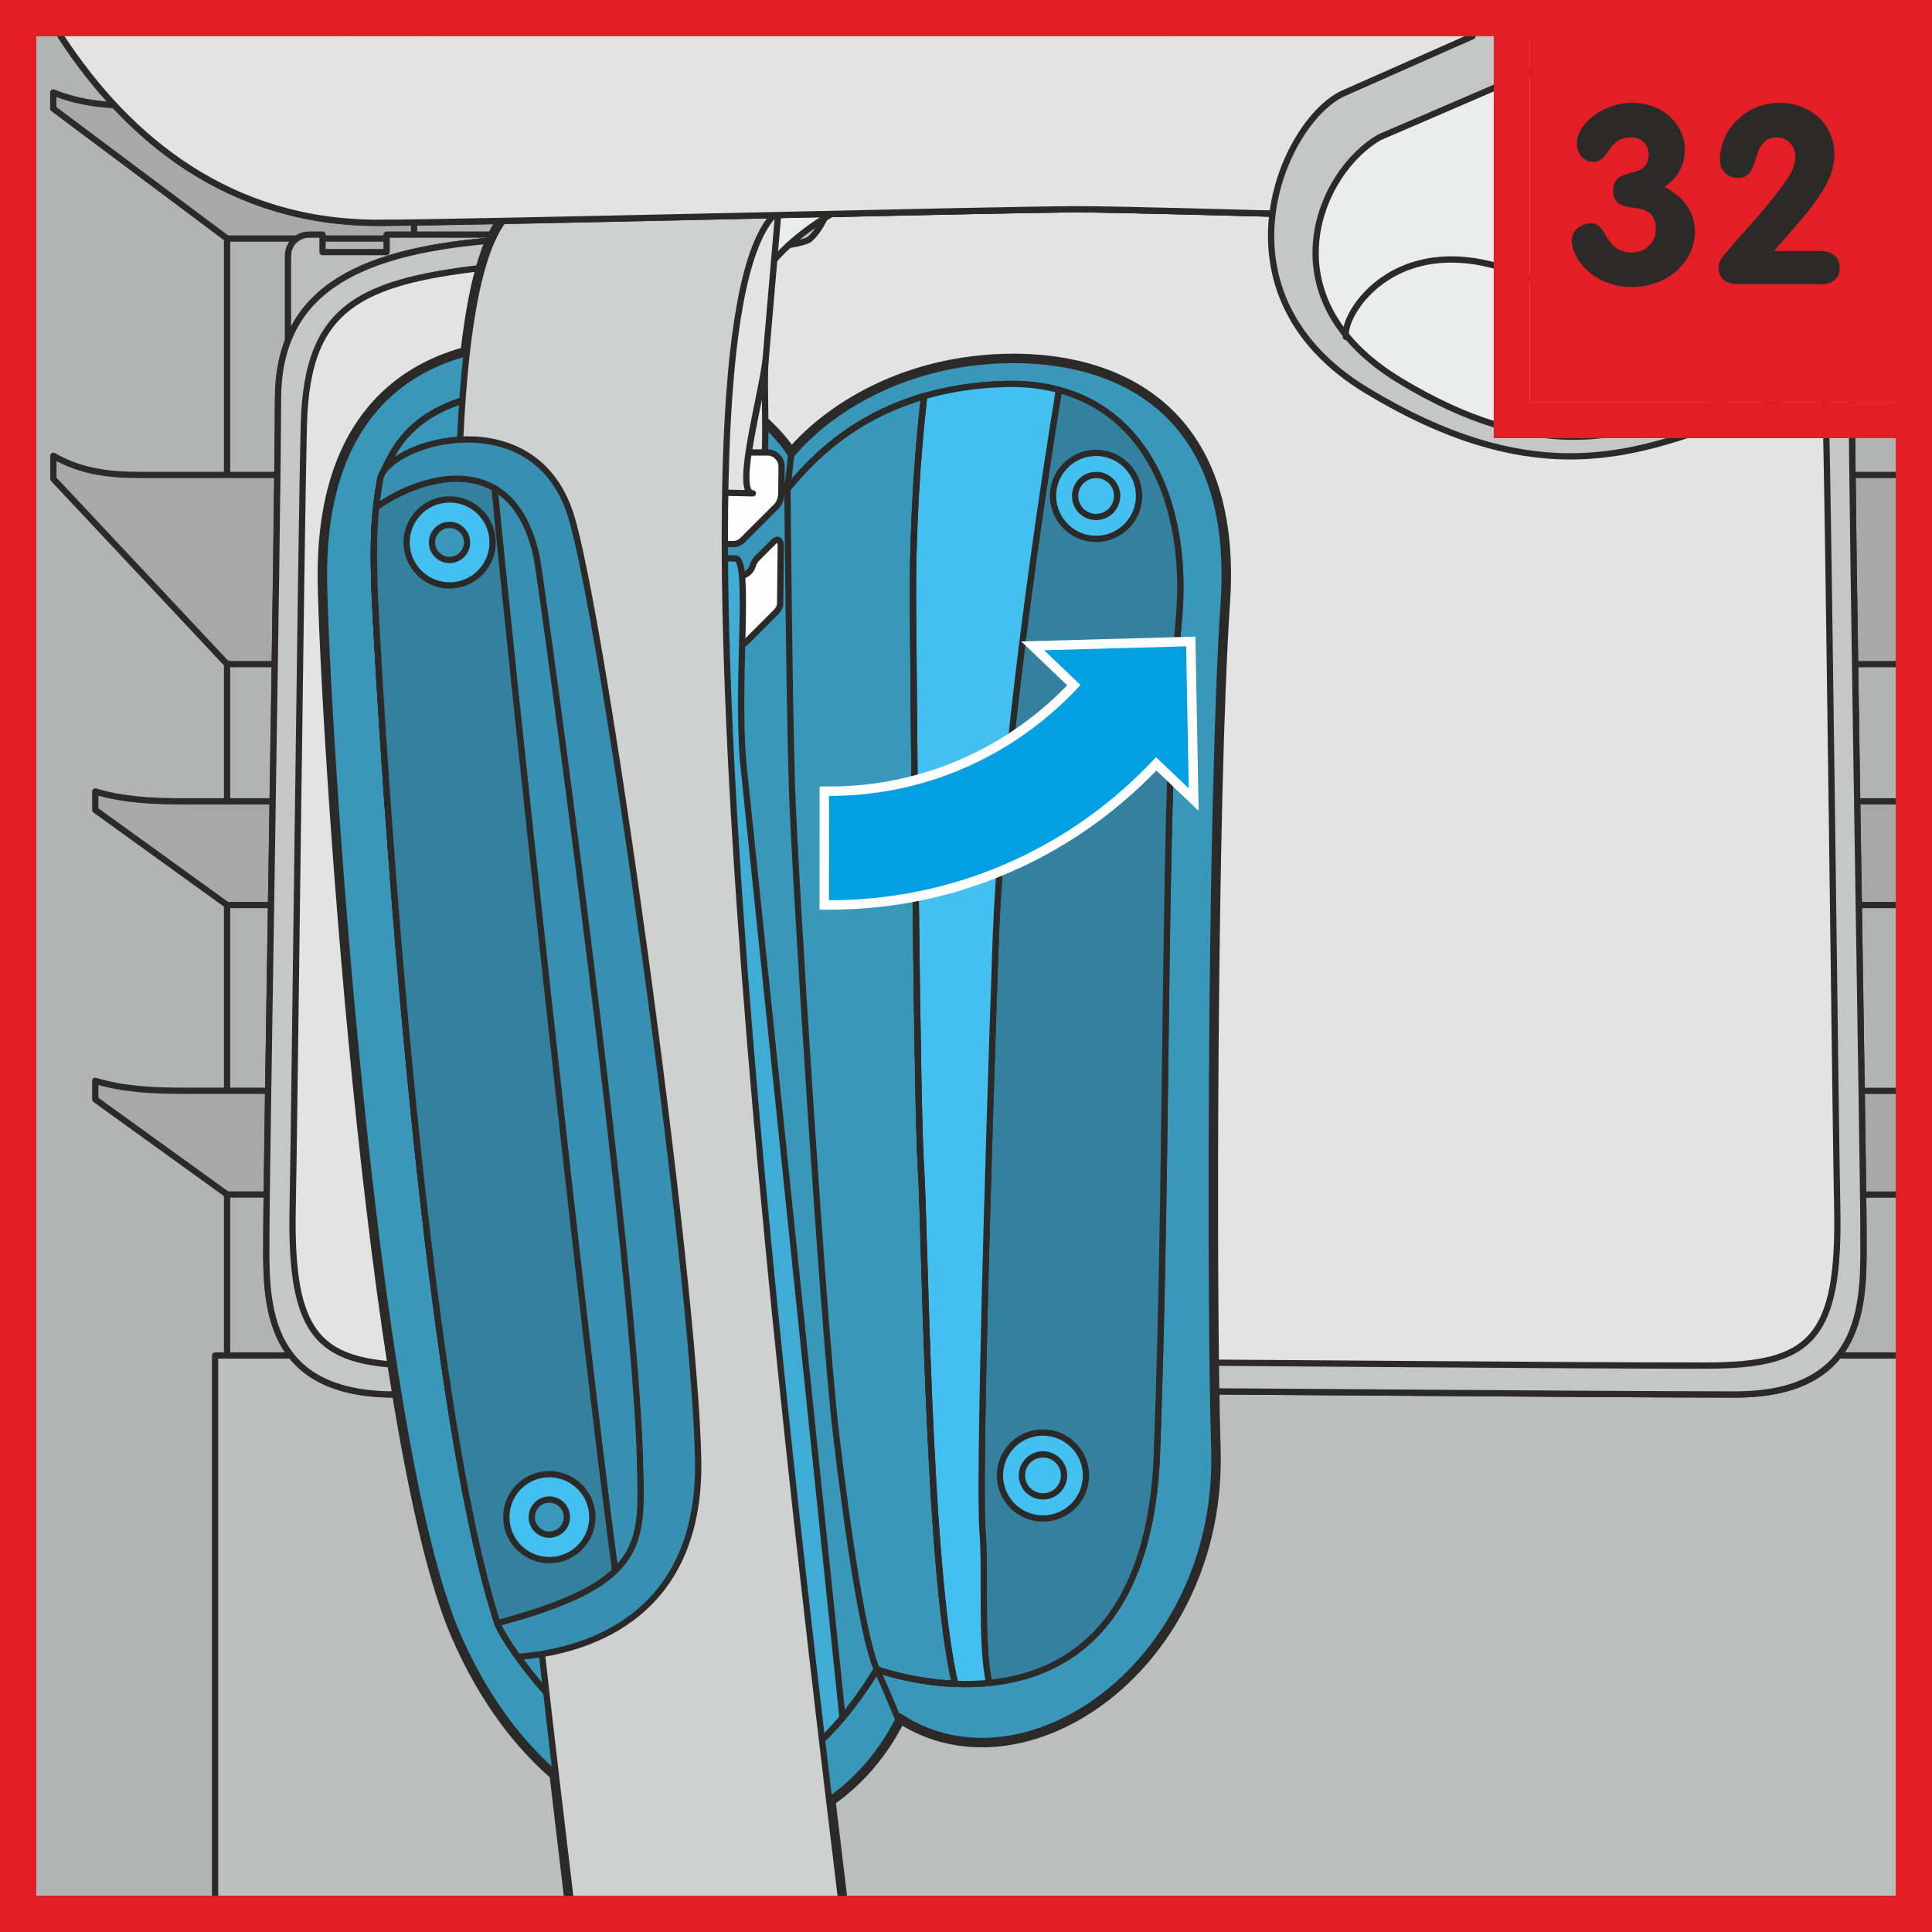 <?xml version="1.0" encoding="UTF-8"?>
<!DOCTYPE svg PUBLIC "-//W3C//DTD SVG 1.1//EN" "http://www.w3.org/Graphics/SVG/1.1/DTD/svg11.dtd">
<!-- Creator: CorelDRAW 2017 -->
<svg xmlns="http://www.w3.org/2000/svg" xml:space="preserve" width="28.25mm" height="28.25mm" version="1.1" style="shape-rendering:geometricPrecision; text-rendering:geometricPrecision; image-rendering:optimizeQuality; fill-rule:evenodd; clip-rule:evenodd"
viewBox="0 0 212.53 212.53"
 xmlns:xlink="http://www.w3.org/1999/xlink">
 <rect x="0" y="0" width="212.53" height="212.53" fill="#333333" stroke="none"/>
 <defs>
  <style type="text/css">
   <![CDATA[
    .str3 {stroke:#E31E24;stroke-width:3.98;stroke-miterlimit:10}
    .str2 {stroke:#FEFEFE;stroke-width:2.08;stroke-linecap:round;stroke-miterlimit:4}
    .str1 {stroke:#2B2A29;stroke-width:1.39;stroke-linecap:round;stroke-linejoin:round;stroke-miterlimit:4}
    .str0 {stroke:#2B2A29;stroke-width:0.69;stroke-linecap:round;stroke-linejoin:round;stroke-miterlimit:4}
    .fil9 {fill:none}
    .fil1 {fill:none;fill-rule:nonzero}
    .fil8 {fill:#CFD0D0}
    .fil0 {fill:#FEFEFE;fill-rule:nonzero}
    .fil7 {fill:#EBECEC;fill-rule:nonzero}
    .fil5 {fill:#E3E3E3;fill-rule:nonzero}
    .fil6 {fill:#C5C6C6;fill-rule:nonzero}
    .fil4 {fill:#BCBDBD;fill-rule:nonzero}
    .fil2 {fill:#B2B3B3;fill-rule:nonzero}
    .fil3 {fill:#A8A8A9;fill-rule:nonzero}
    .fil17 {fill:#2B2A29;fill-rule:nonzero}
    .fil16 {fill:#E31E24;fill-rule:nonzero}
    .fil12 {fill:#44C0F0;fill-rule:nonzero}
    .fil13 {fill:#3FACD6;fill-rule:nonzero}
    .fil10 {fill:#3997BA;fill-rule:nonzero}
    .fil14 {fill:#3790B1;fill-rule:nonzero}
    .fil11 {fill:#33819E;fill-rule:nonzero}
    .fil15 {fill:#00A0E3;fill-rule:nonzero}
   ]]>
  </style>
 </defs>
 <g id="Слой_x0020_1">
  <polygon class="fil0" points="3.98,208.54 208.55,208.54 208.55,3.98 3.98,3.98 "/>
  <path class="fil1 str0" d="M92.8 24.04l-46.21 -20.06m-8.9 0l54.71 23.75 0.39 -3.69"/>
  <polygon class="fil2" points="3.98,3.98 208.55,3.98 208.55,208.54 3.98,208.54 "/>
  <polygon class="fil3" points="208.55,73.06 203.79,73.06 203.79,52.25 208.55,52.25 "/>
  <polyline class="fil1 str0" points="208.55,73.06 203.79,73.06 203.79,52.25 208.55,52.25 "/>
  <polygon class="fil3" points="208.55,99.56 203.79,99.56 203.79,88.15 208.55,88.15 "/>
  <polyline class="fil1 str0" points="208.55,99.56 203.79,99.56 203.79,88.15 208.55,88.15 "/>
  <polygon class="fil3" points="208.55,131.41 203.79,131.41 203.79,120 208.55,120 "/>
  <polyline class="fil1 str0" points="208.55,131.41 203.79,131.41 203.79,120 208.55,120 "/>
  <path class="fil3" d="M18.15 11.65l-2.66 0c-3.16,0 -6.46,-0.18 -9.63,-1.48l0 1.78 19.11 14.29 20.58 0 0 -5.52c-0.5,0 -1.01,0.01 -1.49,0.01 -10.75,0 -19.27,-3.49 -25.91,-9.08z"/>
  <path class="fil1 str0" d="M18.15 11.65l-2.66 0c-3.16,0 -6.46,-0.18 -9.63,-1.48l0 1.78 19.11 14.29 20.58 0 0 -5.52c-0.5,0 -1.01,0.01 -1.49,0.01 -10.75,0 -19.27,-3.49 -25.91,-9.08z"/>
  <polygon class="fil4" points="208.55,149.11 23.66,149.11 23.66,208.54 208.55,208.54 "/>
  <polyline class="fil1 str0" points="23.66,208.54 23.66,149.11 208.55,149.11 "/>
  <path class="fil3" d="M5.87 52.68l19.11 20.38 6.69 0 0 -20.81 -16.17 0c-3.16,0 -6.46,-0.27 -9.63,-2.11l0 2.54z"/>
  <path class="fil1 str0" d="M5.87 52.68l19.11 20.38 6.69 0 0 -20.81 -16.17 0c-3.16,0 -6.46,-0.27 -9.63,-2.11l0 2.54z"/>
  <path class="fil3" d="M10.48 89.1l14.5 10.46 6.69 0 0 -11.41 -11.56 0c-3.16,0 -6.47,-0.13 -9.63,-1.08l0 2.03z"/>
  <path class="fil1 str0" d="M10.48 89.1l14.5 10.46 6.69 0 0 -11.41 -11.56 0c-3.16,0 -6.47,-0.13 -9.63,-1.08l0 2.03z"/>
  <path class="fil3" d="M10.48 120.94l14.5 10.46 6.69 0 0 -11.41 -11.56 0c-3.16,0 -6.47,-0.14 -9.63,-1.09l0 2.03z"/>
  <path class="fil1 str0" d="M10.48 120.94l14.5 10.46 6.69 0 0 -11.41 -11.56 0c-3.16,0 -6.47,-0.14 -9.63,-1.09l0 2.03z"/>
  <path class="fil4" d="M201.12 25.81l-1.48 0 0 1.92 -7.06 0 0 -1.92 -46.91 0 0 29.27c0,1.23 -1,2.22 -2.22,2.22 -1.23,0 -2.22,-0.99 -2.22,-2.22 0,-22.82 1.39,-32.93 1.71,-40.96 -7.54,-3.36 -16.19,-5.28 -25.38,-5.28 -9.2,0 -17.83,1.92 -25.38,5.28 0.32,8.03 1.71,18.14 1.71,40.96 0,1.23 -1,2.22 -2.23,2.22 -1.22,0 -2.22,-0.99 -2.22,-2.22l0 -29.27 -46.91 0 0 1.92 -7.05 0 0 -1.92 -1.48 0c-1.28,0 -2.32,1.04 -2.32,2.32l0 118.19c0,1.28 1.04,2.32 2.32,2.32l1.48 0 0 -1.92 7.05 0 0 1.92 150.05 0 0 -1.92 7.06 0 0 1.92 1.48 0c1.28,0 2.32,-1.04 2.32,-2.32l0 -118.19c0,-1.28 -1.04,-2.32 -2.32,-2.32z"/>
  <path class="fil1 str0" d="M201.12 25.81l-1.48 0 0 1.92 -7.06 0 0 -1.92 -46.91 0 0 29.27c0,1.23 -1,2.22 -2.22,2.22 -1.23,0 -2.22,-0.99 -2.22,-2.22 0,-22.82 1.39,-32.93 1.71,-40.96 -7.54,-3.36 -16.19,-5.28 -25.38,-5.28 -9.2,0 -17.83,1.92 -25.38,5.28 0.32,8.03 1.71,18.14 1.71,40.96 0,1.23 -1,2.22 -2.23,2.22 -1.22,0 -2.22,-0.99 -2.22,-2.22l0 -29.27 -46.91 0 0 1.92 -7.05 0 0 -1.92 -1.48 0c-1.28,0 -2.32,1.04 -2.32,2.32l0 118.19c0,1.28 1.04,2.32 2.32,2.32l1.48 0 0 -1.92 7.05 0 0 1.92 150.05 0 0 -1.92 7.06 0 0 1.92 1.48 0c1.28,0 2.32,-1.04 2.32,-2.32l0 -118.19c0,-1.28 -1.04,-2.32 -2.32,-2.32z"/>
  <path class="fil3" d="M129.45 17.74l0 -7.77c-3.82,-0.72 -7.8,-1.12 -11.89,-1.12 -4.25,0 -8.37,0.43 -12.33,1.2l0 7.69 24.23 0z"/>
  <path class="fil1 str0" d="M129.45 17.74l0 -7.77c-3.82,-0.72 -7.8,-1.12 -11.89,-1.12 -4.25,0 -8.37,0.43 -12.33,1.2l0 7.69 24.23 0z"/>
  <polygon class="fil1 str0" points="129.45,60.64 105.23,60.64 105.23,87.76 109.67,87.76 109.67,76.98 125.01,76.98 125.01,87.76 129.45,87.76 "/>
  <path class="fil5" d="M204.99 135.44c0,-6.86 -1.28,-79.92 -1.28,-91.47 0,-11.54 -8.01,-16.24 -23.51,-17.52 -5.51,-0.46 -26.43,-2.24 -32.09,-2.73 -13.67,-0.35 -25.4,-0.69 -29.46,-0.69 -3.69,0 -16.7,0.28 -31.1,0.6l0 0.05c-3.22,1.56 -27.34,2.27 -33.45,2.78 -15.49,1.28 -23.51,5.98 -23.51,17.52 0,11.55 -1.28,84.62 -1.28,91.47 0,6.84 -0.86,17.95 14.1,17.95 14.96,0 63.9,-0.43 73.73,-0.43 9.83,0 58.77,0.43 73.74,0.43 14.96,0 14.11,-11.11 14.11,-17.95z"/>
  <path class="fil1 str0" d="M204.99 135.44c0,-6.86 -1.28,-79.92 -1.28,-91.47 0,-11.54 -8.01,-16.24 -23.51,-17.52 -5.51,-0.46 -26.43,-2.24 -32.09,-2.73 -13.67,-0.35 -25.4,-0.69 -29.46,-0.69 -3.69,0 -16.7,0.28 -31.1,0.6l0 0.05c-3.22,1.56 -27.34,2.27 -33.45,2.78 -15.49,1.28 -23.51,5.98 -23.51,17.52 0,11.55 -1.28,84.62 -1.28,91.47 0,6.84 -0.86,17.95 14.1,17.95 14.96,0 63.9,-0.43 73.73,-0.43 9.83,0 58.77,0.43 73.74,0.43 14.96,0 14.11,-11.11 14.11,-17.95z"/>
  <path class="fil6" d="M204.99 135.44c0,-6.86 -1.28,-79.92 -1.28,-91.47 0,-11.54 -8.01,-16.24 -23.51,-17.52 -6.39,-0.53 -32.25,-1.14 -33.53,-2.85l-3.68 -0.03c0.4,0.92 1.04,2.02 2.13,2.64 2.27,1.54 26.3,2.32 32.44,2.88 16.86,1.53 22.95,4.1 23.31,17.56 0.3,11.09 1.08,79.4 1.23,85.96 0.33,14.7 -2.87,17.58 -14.28,17.61 -14.37,0.03 -61.22,-0.41 -70.67,-0.41 -9.44,0 -56.3,0.44 -70.67,0.41 -11.4,-0.03 -14.61,-2.91 -14.28,-17.61 0.15,-6.57 0.93,-74.88 1.23,-85.96 0.36,-13.46 6.46,-16.03 23.31,-17.56 6.13,-0.56 31.21,-1.23 32.43,-2.88 0.63,-0.54 1.46,-1.88 1.67,-2.61l-3.3 0.08c-3.22,1.56 -27.34,2.27 -33.45,2.78 -15.49,1.28 -23.51,5.98 -23.51,17.52 0,11.55 -1.28,84.62 -1.28,91.47 0,6.84 -0.86,17.95 14.1,17.95 14.96,0 63.9,-0.43 73.73,-0.43 9.83,0 58.77,0.43 73.74,0.43 14.96,0 14.11,-11.11 14.11,-17.95z"/>
  <path class="fil1 str0" d="M204.99 135.44c0,-6.86 -1.28,-79.92 -1.28,-91.47 0,-11.54 -8.01,-16.24 -23.51,-17.52 -6.39,-0.53 -32.25,-1.14 -33.53,-2.85l-3.68 -0.03c0.4,0.92 1.04,2.02 2.13,2.64 2.27,1.54 26.3,2.32 32.44,2.88 16.86,1.53 22.95,4.1 23.31,17.56 0.3,11.09 1.08,79.4 1.23,85.96 0.33,14.7 -2.87,17.58 -14.28,17.61 -14.37,0.03 -61.22,-0.41 -70.67,-0.41 -9.44,0 -56.3,0.44 -70.67,0.41 -11.4,-0.03 -14.61,-2.91 -14.28,-17.61 0.15,-6.57 0.93,-74.88 1.23,-85.96 0.36,-13.46 6.46,-16.03 23.31,-17.56 6.13,-0.56 31.21,-1.23 32.43,-2.88 0.63,-0.54 1.46,-1.88 1.67,-2.61l-3.3 0.08c-3.22,1.56 -27.34,2.27 -33.45,2.78 -15.49,1.28 -23.51,5.98 -23.51,17.52 0,11.55 -1.28,84.62 -1.28,91.47 0,6.84 -0.86,17.95 14.1,17.95 14.96,0 63.9,-0.43 73.73,-0.43 9.83,0 58.77,0.43 73.74,0.43 14.96,0 14.11,-11.11 14.11,-17.95z"/>
  <line class="fil1 str0" x1="24.98" y1="51.91" x2="24.98" y2= "26.23" />
  <line class="fil1 str0" x1="24.98" y1="88.02" x2="24.98" y2= "72.97" />
  <line class="fil1 str0" x1="24.98" y1="119.91" x2="24.98" y2= "99.56" />
  <line class="fil1 str0" x1="24.98" y1="148.8" x2="24.98" y2= "131.41" />
  <path class="fil1 str0" d="M142.5 23.9l34.84 -19.92m7.14 0l-41.19 23.55 -0.8 -3.63"/>
  <path class="fil1 str0" d="M83.74 28c0.02,0.8 0.43,3.8 0.1,5.51l-0.11 3.3"/>
  <path class="fil7" d="M77.17 40.02l4.28 -0.4c-1.16,-12.32 12.97,-18.13 19.1,-20.06l-1.29 -4.09c-7.13,2.24 -23.55,9.12 -22.09,24.56z"/>
  <path class="fil1 str0" d="M77.17 40.02l4.28 -0.4c-1.16,-12.32 12.97,-18.13 19.1,-20.06l-1.29 -4.09c-7.13,2.24 -23.55,9.12 -22.09,24.56z"/>
  <path class="fil8" d="M56.98 22.77c-14.13,7.85 -2.42,117.84 5.74,185.78l29.76 0c-8.24,-67.78 -20.4,-177.9 -6.23,-185.78l-29.26 -0z"/>
  <path class="fil9 str1" d="M56.98 22.77c-14.13,7.85 -2.42,117.84 5.74,185.78m29.76 0c-8.24,-67.78 -20.4,-177.9 -6.23,-185.78l-29.26 -0"/>
  <path class="fil9 str1" d="M98.99 188.84c-9.15,18.7 -36.49,19.02 -48.68,-9 -9.5,-21.85 -14.46,-101.07 -14.67,-116.06 -0.2,-14.98 6.57,-25.45 22.86,-25.96 16.29,-0.51 26.3,8.38 28.53,12.26 3.29,-4.05 11.26,-10.08 23.35,-10.46 12.09,-0.38 25.67,5.25 24.24,26.6 -1.44,21.35 -1.56,76.29 -1.04,93.14 0.74,23.65 -20.89,38.52 -34.58,29.49z"/>
  <path class="fil10" d="M98.99 188.84c-9.15,18.7 -36.49,19.02 -48.68,-9 -9.5,-21.85 -14.46,-101.07 -14.67,-116.06 -0.2,-14.98 6.57,-25.45 22.86,-25.96 16.29,-0.51 26.3,8.38 28.53,12.26 3.29,-4.05 11.26,-10.08 23.35,-10.46 12.09,-0.38 25.67,5.25 24.24,26.6 -1.44,21.35 -1.56,76.29 -1.04,93.14 0.74,23.65 -20.89,38.52 -34.58,29.49z"/>
  <path class="fil1 str0" d="M98.99 188.84c-9.15,18.7 -36.49,19.02 -48.68,-9 -9.5,-21.85 -14.46,-101.07 -14.67,-116.06 -0.2,-14.98 6.57,-25.45 22.86,-25.96 16.29,-0.51 26.3,8.38 28.53,12.26 3.29,-4.05 11.26,-10.08 23.35,-10.46 12.09,-0.38 25.67,5.25 24.24,26.6 -1.44,21.35 -1.56,76.29 -1.04,93.14 0.74,23.65 -20.89,38.52 -34.58,29.49z"/>
  <path class="fil1 str0" d="M41.87 52.53c-0.67,3.71 -0.85,6.34 -0.68,11.86 0.17,5.52 4.54,86.65 13.56,114.25 1.43,3.64 23.2,35.31 41.71,5.01 5.59,1.93 29.67,7.31 30.82,-23.84 1.28,-34.76 0.63,-72.61 2.4,-91.6 1.28,-13.7 -4.51,-26.42 -19.22,-25.96 -14.71,0.46 -21.3,8.56 -23.84,11.53 -1.91,-2.31 -16.95,-12.1 -27.44,-11.24 -13.17,1.07 -15.34,5.74 -17.31,10.01"/>
  <path class="fil11" d="M116.48 42.89c-1.81,11.28 -6.23,39.77 -6.98,61.45 -0.83,23.96 -1.84,58.97 -1.42,64.22 0.35,4.27 -0.24,12.23 0.72,16.57 8.41,-0.83 17.77,-6.18 18.47,-25.32 1.28,-34.76 0.63,-72.61 2.4,-91.6 1.09,-11.64 -2.93,-22.58 -13.2,-25.32z"/>
  <path class="fil1 str0" d="M116.48 42.89c-1.81,11.28 -6.23,39.77 -6.98,61.45 -0.83,23.96 -1.84,58.97 -1.42,64.22 0.35,4.27 -0.24,12.23 0.72,16.57 8.41,-0.83 17.77,-6.18 18.47,-25.32 1.28,-34.76 0.63,-72.61 2.4,-91.6 1.09,-11.64 -2.93,-22.58 -13.2,-25.32z"/>
  <path class="fil1 str0" d="M101.31 128.53c-0.45,-6.04 -0.79,-50.48 -0.88,-61.78 -0.07,-8.54 0.48,-16.64 1.22,-23.17 -8.69,2.53 -13.07,7.88 -15.04,10.18 -1.91,-2.31 -16.95,-12.09 -27.44,-11.24 -13.17,1.07 -15.34,5.74 -17.31,10.01 -0.67,3.71 -0.85,6.34 -0.68,11.86 0.17,5.52 4.54,86.65 13.56,114.25 1.43,3.64 23.2,35.31 41.71,5.01 1.63,0.56 4.85,1.42 8.61,1.58 -3.03,-12.59 -3.34,-51.08 -3.76,-56.7"/>
  <path class="fil12" d="M108.09 168.56c-0.43,-5.25 0.58,-40.26 1.41,-64.22 0.75,-21.69 5.17,-50.17 6.98,-61.45 -1.81,-0.49 -3.82,-0.72 -6.02,-0.65 -3.34,0.1 -6.25,0.6 -8.8,1.34 -0.74,6.53 -1.29,14.63 -1.22,23.17 0.09,11.3 0.43,55.74 0.88,61.78 0.42,5.62 0.73,44.11 3.76,56.7 1.2,0.05 2.46,0.03 3.73,-0.1 -0.95,-4.34 -0.37,-12.3 -0.72,-16.57z"/>
  <path class="fil1 str0" d="M108.09 168.56c-0.43,-5.25 0.58,-40.26 1.41,-64.22 0.75,-21.69 5.17,-50.17 6.98,-61.45 -1.81,-0.49 -3.82,-0.72 -6.02,-0.65 -3.34,0.1 -6.25,0.6 -8.8,1.34 -0.74,6.53 -1.29,14.63 -1.22,23.17 0.09,11.3 0.43,55.74 0.88,61.78 0.42,5.62 0.73,44.11 3.76,56.7 1.2,0.05 2.46,0.03 3.73,-0.1 -0.95,-4.34 -0.37,-12.3 -0.72,-16.57z"/>
  <path class="fil1 str0" d="M87.03 50.07l-0.41 3.7c0,0 0.2,23.14 0.5,32.86 0.31,9.72 3.42,59.07 4.85,71.12 1.43,12.05 3.08,22.78 4.49,25.9 1.41,3.11 2.55,5.97 2.55,5.97"/>
  <path class="fil1 str0" d="M101.32 128.53c-0.45,-6.04 -0.79,-50.48 -0.88,-61.78 -0.07,-8.54 0.48,-16.64 1.22,-23.17 -8.69,2.53 -13.07,7.88 -15.04,10.18 -1.91,-2.31 -16.95,-12.09 -27.44,-11.24 -13.17,1.07 -15.34,5.74 -17.31,10.01 -0.21,1.16 -0.37,2.22 -0.49,3.29 4.09,-3.02 14.96,-7.25 17.69,5.56 1.09,6.8 10.86,78.39 11.35,99.59 0.28,9.03 0.58,13.24 -15.7,17.58 0.01,0.03 0.02,0.07 0.03,0.1 1.43,3.64 23.2,35.31 41.71,5.01 1.63,0.56 4.85,1.42 8.61,1.58 -3.03,-12.59 -3.34,-51.08 -3.76,-56.7"/>
  <path class="fil5" d="M82.83 54.27c2.11,-0.01 1.03,-11.11 1.39,-14.69 -0.36,3.7 -3.5,14.69 -1.39,14.69z"/>
  <path class="fil1 str0" d="M82.83 54.27c2.11,-0.01 1.03,-11.11 1.39,-14.69 -0.36,3.7 -3.5,14.69 -1.39,14.69z"/>
  <path class="fil0" d="M80.79 71.22l-17.98 -0.39c-5.81,0 -10.53,-4.72 -10.53,-10.53 0,-5.82 4.72,-10.53 10.53,-10.53l21.61 0c0.86,0 1.56,0.7 1.56,1.57l-0.03 2.91c0,0.67 -0.28,1.2 -0.54,1.45l-3.71 3.71c-0.15,0.16 -0.5,0.44 -1.04,0.44l-18.04 0c-0.86,0 -1.56,0.7 -1.56,1.56 0,0.87 0.7,1.56 1.56,1.56l18.65 0.4c0.69,0.01 1.28,-0.42 1.5,-1.04 0.08,-0.26 0.22,-0.57 0.42,-0.82l1.92 -1.92c0.34,-0.34 0.78,-0.3 0.78,0.47l-0.07 6.31c0,0.27 -0.15,0.7 -0.49,1l-3.31 3.31c-0.2,0.16 -0.73,0.54 -1.22,0.54z"/>
  <path class="fil1 str0" d="M80.79 71.22l-17.98 -0.39c-5.81,0 -10.53,-4.72 -10.53,-10.53 0,-5.82 4.72,-10.53 10.53,-10.53l21.61 0c0.86,0 1.56,0.7 1.56,1.57l-0.03 2.91c0,0.67 -0.28,1.2 -0.54,1.45l-3.71 3.71c-0.15,0.16 -0.5,0.44 -1.04,0.44l-18.04 0c-0.86,0 -1.56,0.7 -1.56,1.56 0,0.87 0.7,1.56 1.56,1.56l18.65 0.4c0.69,0.01 1.28,-0.42 1.5,-1.04 0.08,-0.26 0.22,-0.57 0.42,-0.82l1.92 -1.92c0.34,-0.34 0.78,-0.3 0.78,0.47l-0.07 6.31c0,0.27 -0.15,0.7 -0.49,1l-3.31 3.31c-0.2,0.16 -0.73,0.54 -1.22,0.54z"/>
  <path class="fil5" d="M84.22 39.59l2.07 -24.05 -21.41 -0.47 -2.13 24.04c-0.27,3.59 -3.3,14.83 -1.18,14.7l21.25 0.46c-2.11,0 1.03,-10.99 1.39,-14.69z"/>
  <path class="fil1 str0" d="M84.22 39.59l2.07 -24.05 -21.41 -0.47 -2.13 24.04c-0.27,3.59 -3.3,14.83 -1.18,14.7l21.25 0.46c-2.11,0 1.03,-10.99 1.39,-14.69z"/>
  <path class="fil13" d="M92.68 188.96l-10.94 -105.25c-0.74,-9.05 0.86,-22.26 -0.83,-22.27l-19.01 -0.53c-3.68,0 -5.15,15.2 -3.59,27.63l10.93 105.37c6.85,3.94 15.3,4.7 23.43,-4.95z"/>
  <path class="fil1 str0" d="M92.68 188.96l-10.94 -105.25c-0.74,-9.05 0.86,-22.26 -0.83,-22.27l-19.01 -0.53c-3.68,0 -5.15,15.2 -3.59,27.63l10.93 105.37c6.85,3.94 15.3,4.7 23.43,-4.95z"/>
  <path class="fil12" d="M119.46 162.16c0.08,2.61 -1.97,4.8 -4.58,4.88 -2.61,0.08 -4.8,-1.97 -4.88,-4.58 -0.08,-2.61 1.97,-4.8 4.58,-4.87 2.61,-0.08 4.8,1.97 4.88,4.58z"/>
  <path class="fil1 str0" d="M119.46 162.16c0.08,2.61 -1.97,4.8 -4.58,4.88 -2.61,0.08 -4.8,-1.97 -4.88,-4.58 -0.08,-2.61 1.97,-4.8 4.58,-4.87 2.61,-0.08 4.8,1.97 4.88,4.58z"/>
  <path class="fil1 str0" d="M117.05 162.23c0.04,1.28 -0.97,2.35 -2.24,2.38 -1.28,0.04 -2.35,-0.96 -2.39,-2.24 -0.04,-1.28 0.97,-2.34 2.24,-2.38 1.28,-0.04 2.34,0.96 2.39,2.24z"/>
  <path class="fil12" d="M125.3 54.4c0.08,2.61 -1.97,4.8 -4.58,4.88 -2.61,0.08 -4.79,-1.97 -4.88,-4.58 -0.08,-2.61 1.97,-4.8 4.58,-4.88 2.61,-0.08 4.8,1.97 4.88,4.58z"/>
  <path class="fil1 str0" d="M125.3 54.4c0.08,2.61 -1.97,4.8 -4.58,4.88 -2.61,0.08 -4.79,-1.97 -4.88,-4.58 -0.08,-2.61 1.97,-4.8 4.58,-4.88 2.61,-0.08 4.8,1.97 4.88,4.58z"/>
  <path class="fil1 str0" d="M122.89 54.48c0.04,1.28 -0.97,2.35 -2.24,2.39 -1.28,0.04 -2.34,-0.96 -2.38,-2.24 -0.04,-1.27 0.96,-2.34 2.24,-2.38 1.28,-0.05 2.34,0.96 2.39,2.24z"/>
  <path class="fil8" d="M56.98 22.77c-14.13,7.85 -2.42,117.84 5.74,185.78l29.76 0c-8.24,-67.78 -20.4,-177.9 -6.23,-185.78l-29.26 -0z"/>
  <path class="fil9 str0" d="M56.98 22.77c-14.13,7.85 -2.42,117.84 5.74,185.78m29.76 0c-8.24,-67.78 -20.4,-177.9 -6.23,-185.78l-29.26 -0"/>
  <path class="fil14" d="M76.8 160.59c-0.37,-20.24 -10.53,-93.04 -14.03,-103.98 -4.04,-12.63 -19.71,-8.06 -20.91,-4.08 -0.67,3.71 -0.85,6.34 -0.68,11.86 0.17,5.52 4.54,86.66 13.56,114.25 0.24,0.59 1.01,1.93 2.22,3.62 6.8,-0.49 20.16,-3.85 19.84,-21.67z"/>
  <path class="fil1 str0" d="M76.8 160.59c-0.37,-20.24 -10.53,-93.04 -14.03,-103.98 -4.04,-12.63 -19.71,-8.06 -20.91,-4.08 -0.67,3.71 -0.85,6.34 -0.68,11.86 0.17,5.52 4.54,86.66 13.56,114.25 0.24,0.59 1.01,1.93 2.22,3.62 6.8,-0.49 20.16,-3.85 19.84,-21.67z"/>
  <path class="fil1 str0" d="M70.41 160.97c-0.49,-21.2 -10.26,-92.79 -11.35,-99.59 -0.88,-4.11 -2.59,-6.46 -4.65,-7.66 1.51,16.37 9.74,93.11 13.25,119.07 3.07,-2.96 2.91,-6.58 2.74,-11.82z"/>
  <path class="fil11" d="M41.38 55.82c-0.26,2.35 -0.3,4.78 -0.19,8.57 0.17,5.52 4.54,86.47 13.53,114.16 6.83,-1.82 10.74,-3.62 12.95,-5.76 -3.51,-25.96 -11.74,-102.7 -13.26,-119.07 -4.36,-2.55 -10.26,0.06 -13.04,2.1z"/>
  <path class="fil1 str0" d="M41.38 55.82c-0.26,2.35 -0.3,4.78 -0.19,8.57 0.17,5.52 4.54,86.47 13.53,114.16 6.83,-1.82 10.74,-3.62 12.95,-5.76 -3.51,-25.96 -11.74,-102.7 -13.26,-119.07 -4.36,-2.55 -10.26,0.06 -13.04,2.1z"/>
  <path class="fil12" d="M65.16 166.75c0.08,2.61 -1.97,4.79 -4.58,4.87 -2.61,0.08 -4.8,-1.97 -4.88,-4.58 -0.08,-2.61 1.97,-4.8 4.58,-4.87 2.61,-0.08 4.8,1.97 4.88,4.58z"/>
  <path class="fil1 str0" d="M65.16 166.75c0.08,2.61 -1.97,4.79 -4.58,4.87 -2.61,0.08 -4.8,-1.97 -4.88,-4.58 -0.08,-2.61 1.97,-4.8 4.58,-4.87 2.61,-0.08 4.8,1.97 4.88,4.58z"/>
  <path class="fil10" d="M62.36 166.83c0.03,1.06 -0.8,1.95 -1.87,1.99 -1.07,0.03 -1.96,-0.8 -1.99,-1.87 -0.03,-1.06 0.8,-1.96 1.87,-1.99 1.06,-0.03 1.96,0.81 1.99,1.87z"/>
  <path class="fil1 str0" d="M62.36 166.83c0.03,1.06 -0.8,1.95 -1.87,1.99 -1.07,0.03 -1.96,-0.8 -1.99,-1.87 -0.03,-1.06 0.8,-1.96 1.87,-1.99 1.06,-0.03 1.96,0.81 1.99,1.87z"/>
  <path class="fil12" d="M54.19 59.52c0.08,2.61 -1.97,4.79 -4.58,4.88 -2.61,0.08 -4.79,-1.97 -4.88,-4.58 -0.08,-2.61 1.97,-4.8 4.58,-4.88 2.61,-0.08 4.8,1.97 4.88,4.58z"/>
  <path class="fil1 str0" d="M54.19 59.52c0.08,2.61 -1.97,4.79 -4.58,4.88 -2.61,0.08 -4.79,-1.97 -4.88,-4.58 -0.08,-2.61 1.97,-4.8 4.58,-4.88 2.61,-0.08 4.8,1.97 4.88,4.58z"/>
  <path class="fil10" d="M51.38 59.61c0.03,1.06 -0.81,1.95 -1.87,1.99 -1.06,0.03 -1.95,-0.8 -1.99,-1.87 -0.03,-1.06 0.8,-1.96 1.87,-1.99 1.06,-0.03 1.96,0.81 1.99,1.87z"/>
  <path class="fil1 str0" d="M51.38 59.61c0.03,1.06 -0.81,1.95 -1.87,1.99 -1.06,0.03 -1.95,-0.8 -1.99,-1.87 -0.03,-1.06 0.8,-1.96 1.87,-1.99 1.06,-0.03 1.96,0.81 1.99,1.87z"/>
  <path class="fil5" d="M6.68 3.98c7.51,11.5 18.71,20.53 34.9,20.53 9.96,0 68.52,-1.49 77.07,-1.49 8.55,0 51.04,1.49 74.25,1.49 5.85,0 11.05,-1.18 15.66,-3.23l0 -17.31 -201.87 0z"/>
  <path class="fil1 str0" d="M6.68 3.98c7.51,11.5 18.71,20.53 34.9,20.53 9.96,0 68.52,-1.49 77.07,-1.49 8.55,0 51.04,1.49 74.25,1.49 5.85,0 11.05,-1.18 15.66,-3.23"/>
  <path class="fil5" d="M6.68 3.98c7.51,11.5 18.71,20.53 34.9,20.53 9.96,0 68.52,-1.49 77.07,-1.49 8.55,0 51.04,1.49 74.25,1.49l-64.14 -20.53 -122.07 0z"/>
  <path class="fil1 str0" d="M6.68 3.98c7.51,11.5 18.71,20.53 34.9,20.53 9.96,0 68.52,-1.49 77.07,-1.49 8.55,0 51.04,1.49 74.25,1.49"/>
  <path class="fil6" d="M208.55 38.08c-9.05,4.19 -16.96,7.73 -20.21,8.85 -9.62,3.32 -20.32,6.72 -37.98,-3.96 -17.66,-10.68 -9.23,-29.7 -2.57,-32.71 0,0 6.18,-2.73 14.19,-6.28l46.58 0 0 34.1z"/>
  <path class="fil1 str0" d="M208.55 38.08c-9.05,4.19 -16.96,7.73 -20.21,8.85 -9.62,3.32 -20.32,6.72 -37.98,-3.96 -17.66,-10.68 -9.23,-29.7 -2.57,-32.71 0,0 6.18,-2.73 14.19,-6.28"/>
  <path class="fil7" d="M208.55 35.67c-10.01,4.53 -19.06,8.51 -22.17,9.59 -8.18,2.82 -17.3,5.72 -32.35,-3.37 -15.04,-9.09 -8.86,-23.12 -2.21,-26.82 0,0 13.41,-5.76 25.68,-11.09l31.06 0 0 31.69z"/>
  <path class="fil1 str0" d="M208.55 35.67c-10.01,4.53 -19.06,8.51 -22.17,9.59 -8.18,2.82 -17.3,5.72 -32.35,-3.37 -15.04,-9.09 -8.86,-23.12 -2.21,-26.82 0,0 13.41,-5.76 25.68,-11.09"/>
  <path class="fil1 str0" d="M148.05 37.06c-0.46,-2.89 6.94,-14.07 22.9,-5.09 3.34,2.18 15.66,9.98 21.42,10.5"/>
  <path class="fil1 str0" d="M196.05 41.21c-11.82,0.07 -31.11,-20.35 -20.56,-28.74 9.59,-7.62 21.99,5.01 33.05,12.77"/>
  <path class="fil0" d="M105.75 96.84c8.31,-2.58 15.66,-7.32 21.42,-13.55l3.6 3.44 -0.29 -15.63 -15.62 0.43 4 3.82c-6.86,7.5 -16.7,12.22 -27.66,12.21l-0.01 11.47c5.07,0 9.97,-0.76 14.56,-2.19z"/>
  <path class="fil1 str2" d="M105.75 96.84c8.31,-2.58 15.66,-7.32 21.42,-13.55l3.6 3.44 -0.29 -15.63 -15.62 0.43 4 3.82c-6.86,7.5 -16.7,12.22 -27.66,12.21l-0.01 11.47c5.07,0 9.97,-0.76 14.56,-2.19z"/>
  <path class="fil15" d="M105.75 96.84c8.31,-2.58 15.66,-7.32 21.42,-13.55l3.6 3.44 -0.29 -15.63 -15.62 0.43 4 3.82c-6.86,7.5 -16.7,12.22 -27.66,12.21l-0.01 11.47c5.07,0 9.97,-0.76 14.56,-2.19z"/>
  <polygon class="fil1 str3" points="1.99,1.99 210.54,1.99 210.54,210.54 1.99,210.54 "/>
  <polygon class="fil16" points="168.3,44.22 208.54,44.22 208.54,3.98 168.3,3.98 "/>
  <polygon class="fil1 str3" points="166.31,1.99 210.53,1.99 210.53,46.21 166.31,46.21 "/>
  <path class="fil17" d="M179.46 11.31c-3.06,0 -6,2.31 -6,4.46 0,1.02 0.66,2.04 1.79,2.04 1.87,0 1.52,-2.69 4.13,-2.69 1.24,0 1.98,0.8 1.98,1.84 0,3.06 -3.9,1.1 -3.9,4 0,3.25 4.68,0.41 4.68,4.26 0,1.46 -1.16,2.56 -2.58,2.56 -3.12,0 -2.68,-3.22 -4.54,-3.22 -0.99,0 -2.12,0.77 -2.12,1.84 0,2.18 2.53,5.18 6.61,5.18 3.91,0 6.94,-2.78 6.94,-6.08 0,-2.18 -1.38,-4.02 -3.37,-4.93 1.51,-0.96 2.26,-2.48 2.26,-4.22 0,-2.15 -1.9,-5.04 -5.86,-5.04zm15.72 16.3c2.34,-2.94 6.61,-6.75 6.61,-10.57 0,-3.5 -2.72,-5.73 -6.11,-5.73 -3.39,0 -6.47,2.78 -6.47,6.25 0,1.07 0.69,2.01 2.01,2.01 2.65,0 1.13,-4.46 4.3,-4.46 1.12,0 1.98,0.99 1.98,2.12 0,0.99 -0.47,1.85 -0.97,2.56 -2.09,3.03 -4.57,5.51 -6.86,8.24 -0.27,0.34 -0.63,0.83 -0.63,1.41 0,1.26 0.94,1.82 2.15,1.82l9.2 0c1.05,0 1.98,-0.55 1.98,-1.82 0,-1.26 -0.94,-1.82 -2.15,-1.82l-5.04 0z"/>
 </g>
</svg>
